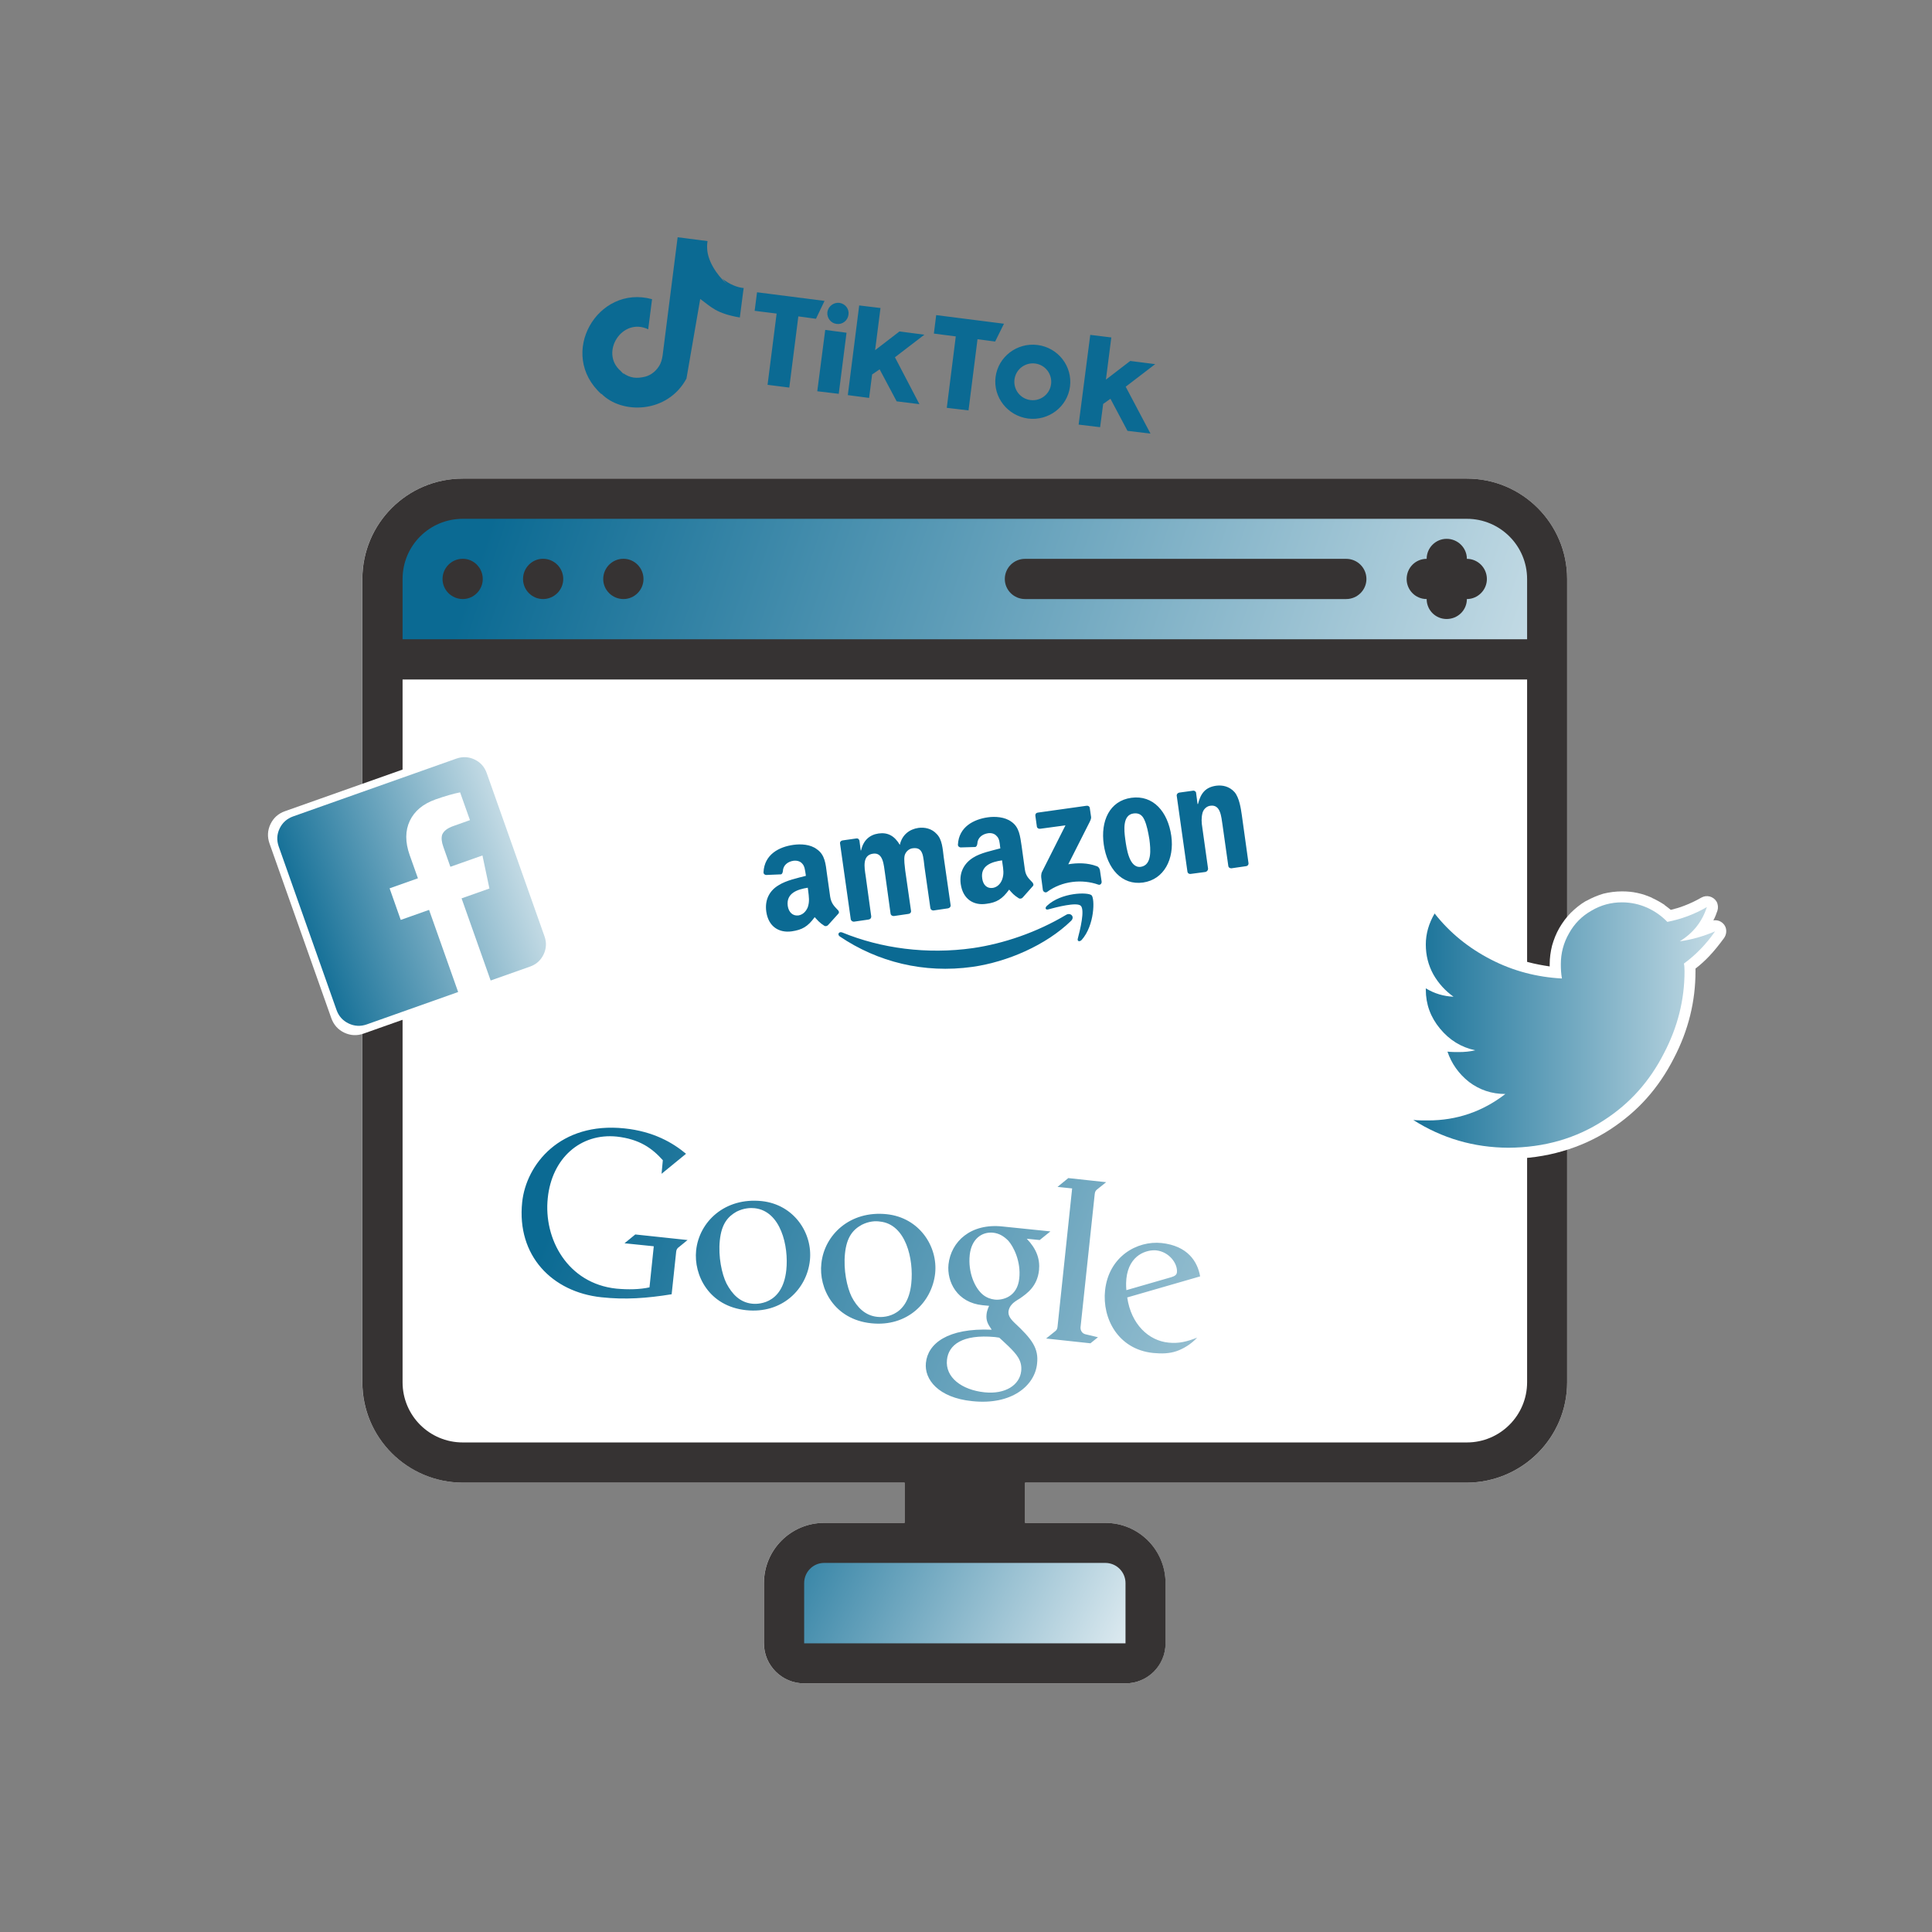 <svg xmlns="http://www.w3.org/2000/svg" xmlns:xlink="http://www.w3.org/1999/xlink" xmlns:xodm="http://www.corel.com/coreldraw/odm/2003" xml:space="preserve" width="101px" height="101px" style="shape-rendering:geometricPrecision; text-rendering:geometricPrecision; image-rendering:optimizeQuality; fill-rule:evenodd; clip-rule:evenodd" viewBox="0 0 31.564 31.564">
 <rect x="0" y="0" width="31.564" height="31.564" fill="#808080" stroke="none"/>
 <defs>
  <style type="text/css">
   <![CDATA[
    .fil0 {fill:none;fill-rule:nonzero}
    .fil7 {fill:#0B6A93}
    .fil1 {fill:white}
    .fil2 {fill:#363333;fill-rule:nonzero}
    .fil5 {fill:white;fill-rule:nonzero}
    .fil9 {fill:white;fill-rule:nonzero}
    .fil3 {fill:url(#id0);fill-rule:nonzero}
    .fil10 {fill:url(#id1);fill-rule:nonzero}
    .fil8 {fill:url(#id2);fill-rule:nonzero}
    .fil4 {fill:url(#id3);fill-rule:nonzero}
    .fil6 {fill:url(#id4);fill-rule:nonzero}
   ]]>
  </style>
  <linearGradient id="id0" gradientUnits="userSpaceOnUse" x1="12.196" y1="24.139" x2="19.224" y2="27.653">
   <stop offset="0" style="stop-opacity:1; stop-color:#0B6A93"></stop>
   <stop offset="1" style="stop-opacity:1; stop-color:white"></stop>
  </linearGradient>
  <linearGradient id="id1" gradientUnits="userSpaceOnUse" xlink:href="#id0" x1="5.947" y1="18.537" x2="10.79" y2="16.823">
  </linearGradient>
  <linearGradient id="id2" gradientUnits="userSpaceOnUse" xlink:href="#id0" x1="22.738" y1="20.624" x2="29.767" y2="20.624">
  </linearGradient>
  <linearGradient id="id3" gradientUnits="userSpaceOnUse" xlink:href="#id0" x1="8.682" y1="6.568" x2="29.767" y2="13.596">
  </linearGradient>
  <linearGradient id="id4" gradientUnits="userSpaceOnUse" xlink:href="#id0" x1="8.762" y1="20.643" x2="26.204" y2="27.432">
  </linearGradient>
 </defs>
 <g id="Layer_x0020_1">
  <rect class="fil0" width="31.564" height="31.564"></rect>
  <path class="fil1" d="M7.561 7.819l16.404 0c0.903,0 1.638,0.734 1.638,1.641l0 13.122c0,0.907 -0.735,1.638 -1.638,1.641l-7.218 0 0 0.657 1.31 0c0.545,0 0.984,0.439 0.984,0.984l0 0.984c0,0.362 -0.291,0.654 -0.653,0.654l-5.251 0c-0.362,0 -0.657,-0.292 -0.657,-0.654l0 -0.984c0,-0.545 0.443,-0.984 0.984,-0.984l1.315 0 0 -0.657 -7.219 0c-0.906,-0.004 -1.641,-0.735 -1.641,-1.641l0 -13.122c0,-0.907 0.735,-1.641 1.641,-1.641l0.001 0z"></path>
  <path class="fil2" d="M23.965 7.819l-16.404 0c-0.907,0 -1.641,0.734 -1.641,1.641l0 13.122c0,0.907 0.734,1.638 1.641,1.641l7.218 0 0 0.657 -1.314 0c-0.542,0 -0.984,0.439 -0.984,0.984l0 0.984c0,0.362 0.295,0.654 0.657,0.654l5.25 0c0.362,0 0.654,-0.292 0.654,-0.654l0 -0.984c0,-0.545 -0.44,-0.984 -0.984,-0.984l-1.311 0 0 -0.657 7.218 0c0.903,-0.004 1.638,-0.735 1.638,-1.641l0 -13.122c0,-0.907 -0.735,-1.641 -1.638,-1.641l0 0zm-8.533 17.061l0.658 0 -0.658 0zm8.533 -1.314c-15.276,0 -6.6,0 -16.404,0 -0.545,0 -0.984,-0.439 -0.984,-0.984l0 -11.481 18.372 0 0 11.481c0,0.545 -0.443,0.984 -0.984,0.984z"></path>
  <path class="fil3" d="M18.388 25.864l0 0.984 -5.25 0 0 -0.984c0,-0.183 0.147,-0.33 0.326,-0.33l4.593 0c0.183,0 0.331,0.147 0.331,0.33l0 0z"></path>
  <path class="fil4" d="M7.561 8.476l16.404 0c0.541,0 0.984,0.439 0.984,0.984l0 0.984 -18.372 0 0 -0.984c0,-0.545 0.439,-0.984 0.984,-0.984z"></path>
  <path class="fil2" d="M7.887 9.46c0,0.179 -0.147,0.327 -0.326,0.327 -0.183,0 -0.331,-0.148 -0.331,-0.327 0,-0.183 0.148,-0.331 0.331,-0.331 0.179,0 0.326,0.148 0.326,0.331z"></path>
  <path class="fil2" d="M9.202 9.46c0,0.179 -0.148,0.327 -0.331,0.327 -0.179,0 -0.326,-0.148 -0.326,-0.327 0,-0.183 0.147,-0.331 0.326,-0.331 0.183,0 0.331,0.148 0.331,0.331z"></path>
  <path class="fil2" d="M10.513 9.46c0,0.179 -0.148,0.327 -0.327,0.327 -0.183,0 -0.331,-0.148 -0.331,-0.327 0,-0.183 0.148,-0.331 0.331,-0.331 0.179,0 0.327,0.148 0.327,0.331z"></path>
  <path class="fil2" d="M23.308 9.787c0,0.182 0.147,0.326 0.326,0.326 0.183,0 0.331,-0.144 0.331,-0.326 0.179,0 0.327,-0.148 0.327,-0.327 0,-0.183 -0.148,-0.33 -0.327,-0.33 0,-0.18 -0.148,-0.327 -0.331,-0.327 -0.179,0 -0.326,0.147 -0.326,0.327 -0.183,0 -0.327,0.147 -0.327,0.33 0,0.179 0.144,0.327 0.327,0.327z"></path>
  <path class="fil2" d="M16.747 9.787l5.246 0c0.183,0 0.331,-0.148 0.331,-0.327 0,-0.183 -0.148,-0.33 -0.331,-0.33l-5.246 0c-0.183,0 -0.331,0.147 -0.331,0.33 0,0.179 0.148,0.327 0.331,0.327z"></path>
  <path class="fil5" d="M27.339 15.81l-0.004 -0.021c-0.018,-0.07 0.007,-0.144 0.07,-0.19l0.053 -0.042c-0.067,0.007 -0.13,-0.025 -0.169,-0.084 -0.049,-0.085 -0.024,-0.194 0.06,-0.246l0.007 -0.007 -0.07 0.017c-0.06,0.014 -0.127,-0.003 -0.173,-0.049 -0.038,-0.039 -0.08,-0.074 -0.119,-0.102l-0.01 -0.007c-0.046,-0.032 -0.092,-0.06 -0.141,-0.081l-0.01 -0.003c-0.05,-0.025 -0.102,-0.043 -0.159,-0.053 -0.052,-0.014 -0.112,-0.018 -0.175,-0.018 -0.074,0 -0.144,0.007 -0.211,0.029 -0.067,0.017 -0.13,0.042 -0.19,0.077l-0.007 0.003c-0.063,0.039 -0.119,0.081 -0.169,0.13 -0.052,0.053 -0.095,0.109 -0.13,0.176 -0.038,0.063 -0.067,0.13 -0.084,0.2 -0.018,0.067 -0.028,0.141 -0.028,0.215 0,0.035 0,0.07 0.003,0.102 0.004,0.035 0.007,0.066 0.011,0.095 0.003,0.013 0.003,0.028 0.003,0.042 -0.003,0.098 -0.088,0.175 -0.186,0.172 -0.221,-0.011 -0.432,-0.042 -0.636,-0.095 -0.207,-0.056 -0.408,-0.134 -0.601,-0.232 -0.193,-0.098 -0.369,-0.214 -0.531,-0.348 -0.088,-0.07 -0.172,-0.147 -0.249,-0.228 -0.014,0.056 -0.021,0.112 -0.021,0.169 0,0.077 0.01,0.147 0.024,0.21 0.018,0.064 0.042,0.127 0.078,0.19 0.035,0.063 0.077,0.12 0.123,0.169 0.045,0.049 0.094,0.095 0.151,0.137 0.049,0.035 0.081,0.091 0.077,0.155 -0.004,0.098 -0.088,0.175 -0.186,0.172 -0.077,-0.004 -0.151,-0.014 -0.222,-0.032l0.004 0.011c0.028,0.088 0.077,0.168 0.141,0.246 0.066,0.077 0.137,0.144 0.217,0.189 0.074,0.05 0.158,0.085 0.253,0.106 0.071,0.01 0.131,0.067 0.145,0.14 0.021,0.099 -0.043,0.194 -0.141,0.215 -0.049,0.01 -0.098,0.017 -0.151,0.021l-0.042 0.007c0.045,0.06 0.102,0.116 0.168,0.165 0.137,0.106 0.299,0.162 0.482,0.162 0.053,0 0.105,0.021 0.14,0.067 0.064,0.08 0.05,0.193 -0.031,0.256 -0.2,0.155 -0.415,0.274 -0.647,0.351 -0.081,0.029 -0.169,0.053 -0.253,0.071l0.077 0.024c0.243,0.071 0.496,0.106 0.763,0.106 0.278,0 0.541,-0.035 0.784,-0.106 0.242,-0.07 0.47,-0.175 0.685,-0.316l0.003 -0.003c0.194,-0.123 0.366,-0.271 0.517,-0.44 0.151,-0.172 0.281,-0.362 0.39,-0.576l0 -0.003c0.214,-0.405 0.32,-0.823 0.32,-1.255l-0.004 -0.06 0.001 0zm0.361 0.014l0 0.046c0,0.488 -0.115,0.963 -0.354,1.42 -0.123,0.242 -0.271,0.46 -0.443,0.653 -0.172,0.194 -0.373,0.362 -0.591,0.506 -0.242,0.158 -0.506,0.278 -0.787,0.359 -0.277,0.081 -0.573,0.123 -0.882,0.123 -0.302,0 -0.59,-0.042 -0.864,-0.123 -0.275,-0.077 -0.538,-0.2 -0.784,-0.359 -0.084,-0.052 -0.109,-0.165 -0.056,-0.249 0.038,-0.063 0.112,-0.092 0.179,-0.081l0.091 0.003 0.123 0.004c0.215,0 0.418,-0.035 0.608,-0.098 0.06,-0.021 0.12,-0.046 0.176,-0.074 -0.077,-0.035 -0.155,-0.081 -0.225,-0.134 -0.098,-0.077 -0.183,-0.165 -0.253,-0.263 -0.07,-0.095 -0.123,-0.204 -0.158,-0.324 -0.021,-0.063 -0.003,-0.13 0.039,-0.175 -0.05,-0.042 -0.092,-0.088 -0.134,-0.137 -0.091,-0.109 -0.158,-0.229 -0.204,-0.355 -0.045,-0.127 -0.07,-0.257 -0.07,-0.397l0 -0.021c0,-0.081 0.056,-0.152 0.134,-0.173 -0.043,-0.077 -0.074,-0.158 -0.095,-0.246 -0.025,-0.098 -0.039,-0.196 -0.039,-0.298 0,-0.102 0.018,-0.208 0.046,-0.306 0.028,-0.098 0.07,-0.197 0.126,-0.292 0.053,-0.084 0.162,-0.112 0.246,-0.063 0.021,0.014 0.035,0.028 0.05,0.042 0.119,0.151 0.249,0.281 0.39,0.397 0.144,0.12 0.302,0.222 0.47,0.31 0.169,0.084 0.345,0.154 0.528,0.2 0.115,0.031 0.232,0.052 0.351,0.07l0 -0.035c0,-0.105 0.014,-0.207 0.039,-0.306 0.028,-0.098 0.066,-0.197 0.119,-0.288 0.053,-0.091 0.116,-0.176 0.186,-0.246 0.074,-0.073 0.155,-0.14 0.246,-0.193l0.011 -0.004c0.088,-0.049 0.179,-0.087 0.274,-0.116 0.098,-0.024 0.2,-0.038 0.306,-0.038 0.087,0 0.168,0.007 0.249,0.025 0.084,0.017 0.162,0.045 0.236,0.077l0.01 0.007c0.07,0.031 0.137,0.07 0.197,0.109l0.01 0.01c0.032,0.021 0.064,0.05 0.095,0.074 0.074,-0.018 0.148,-0.039 0.218,-0.067 0.095,-0.035 0.19,-0.081 0.281,-0.133 0.088,-0.05 0.197,-0.021 0.25,0.066 0.024,0.046 0.028,0.099 0.014,0.145 -0.018,0.056 -0.039,0.108 -0.067,0.161 0.081,-0.014 0.162,0.028 0.197,0.106 0.025,0.063 0.014,0.133 -0.025,0.186 -0.077,0.105 -0.158,0.207 -0.246,0.299 -0.067,0.07 -0.14,0.137 -0.218,0.196l0 0z"></path>
  <path class="fil6" d="M10.203 20.312l0.478 0.049 -0.07 0.671c-0.155,0.035 -0.348,0.039 -0.541,0.021 -0.798,-0.084 -1.192,-0.815 -1.121,-1.479 0.067,-0.654 0.537,-1.065 1.128,-1.005 0.372,0.042 0.576,0.19 0.752,0.386l-0.021 0.222 0.4 -0.327c-0.214,-0.179 -0.53,-0.366 -1.008,-0.415 -1.047,-0.109 -1.603,0.587 -1.669,1.205 -0.092,0.876 0.491,1.469 1.293,1.554 0.39,0.042 0.741,0.017 1.149,-0.049l0.074 -0.696c0.003,-0.035 0.021,-0.06 0.049,-0.078l0.137 -0.112 -0.854 -0.091 -0.176 0.144 0 0zm4.284 -0.475c-0.601,-0.063 -1.019,0.338 -1.068,0.805 -0.046,0.404 0.207,0.914 0.815,0.977 0.587,0.063 0.991,-0.341 1.044,-0.815 0.046,-0.443 -0.26,-0.911 -0.791,-0.967l0 0 0 0zm-0.112 0.12c0.425,0.042 0.555,0.615 0.513,1.012 -0.06,0.587 -0.503,0.552 -0.556,0.545 -0.2,-0.021 -0.33,-0.158 -0.418,-0.327 -0.077,-0.158 -0.137,-0.439 -0.109,-0.71 0.028,-0.264 0.127,-0.386 0.274,-0.467 0.12,-0.06 0.225,-0.064 0.296,-0.053l0 0 0 0zm4.603 0.351c-0.404,-0.042 -0.864,0.222 -0.924,0.773 -0.049,0.457 0.211,0.963 0.784,1.023 0.144,0.014 0.263,0.01 0.379,-0.028 0.123,-0.042 0.246,-0.12 0.341,-0.222 -0.165,0.064 -0.299,0.099 -0.467,0.081 -0.324,-0.031 -0.612,-0.299 -0.675,-0.738l1.191 -0.344c-0.042,-0.243 -0.204,-0.499 -0.629,-0.545l0 0 0 0zm-0.088 0.12c0.215,0.024 0.352,0.218 0.338,0.358 -0.004,0.042 -0.035,0.063 -0.095,0.081l-0.731 0.211c0,0 -0.01,-0.092 0,-0.187 0.042,-0.4 0.344,-0.477 0.489,-0.463l-0.001 0zm-1.799 1.44l0.724 0.078 0.123 -0.099 -0.207 -0.049c-0.053,-0.014 -0.081,-0.063 -0.078,-0.112l0.232 -2.179c0.004,-0.046 0.025,-0.064 0.043,-0.078l0.144 -0.115 -0.619 -0.067 -0.176 0.144 0.239 0.025 -0.239 2.263c-0.003,0.031 -0.014,0.052 -0.038,0.07l-0.148 0.119zm-0.71 -1.83c-0.523,-0.057 -0.843,0.246 -0.885,0.618 -0.029,0.285 0.14,0.626 0.558,0.668l0.106 0.01c0,0 -0.035,0.067 -0.042,0.137 -0.011,0.099 0.017,0.158 0.084,0.253 -0.724,-0.031 -1.044,0.229 -1.075,0.541 -0.029,0.271 0.203,0.57 0.755,0.626 0.65,0.07 1.026,-0.257 1.061,-0.612 0.029,-0.249 -0.08,-0.4 -0.372,-0.671 -0.084,-0.081 -0.098,-0.13 -0.095,-0.183 0.011,-0.077 0.06,-0.122 0.081,-0.14 0.031,-0.028 0.088,-0.06 0.109,-0.074 0.116,-0.081 0.281,-0.197 0.309,-0.46 0.018,-0.183 -0.042,-0.348 -0.2,-0.513l0.211 0.021 0.175 -0.141 -0.78 -0.08 0 0zm-0.158 0.101c0.098,0.011 0.172,0.053 0.25,0.131 0.084,0.094 0.21,0.337 0.179,0.618 -0.032,0.302 -0.274,0.358 -0.401,0.344 -0.063,-0.007 -0.133,-0.031 -0.193,-0.08 -0.13,-0.106 -0.246,-0.362 -0.215,-0.651 0.029,-0.26 0.197,-0.379 0.38,-0.362l0 0zm0.032 1.705c0.042,0.007 0.07,0.01 0.07,0.01 0,0 0.088,0.078 0.148,0.137 0.14,0.137 0.228,0.239 0.211,0.408 -0.025,0.228 -0.257,0.383 -0.598,0.348 -0.376,-0.039 -0.646,-0.246 -0.615,-0.531 0.025,-0.239 0.243,-0.422 0.784,-0.372l0 0zm-3.81 -2.221c-0.604,-0.063 -1.022,0.337 -1.072,0.805 -0.042,0.404 0.208,0.913 0.816,0.977 0.587,0.063 0.994,-0.341 1.043,-0.816 0.046,-0.443 -0.26,-0.91 -0.787,-0.966l0 0 0 0zm-0.116 0.116c0.426,0.046 0.559,0.618 0.517,1.012 -0.063,0.587 -0.506,0.555 -0.559,0.548 -0.2,-0.021 -0.327,-0.158 -0.418,-0.33 -0.077,-0.155 -0.137,-0.439 -0.109,-0.706 0.028,-0.267 0.13,-0.387 0.274,-0.468 0.12,-0.06 0.229,-0.063 0.295,-0.056l0 0 0 0z"></path>
  <path class="fil7" d="M17.499 15.044c-0.408,0.397 -1.04,0.671 -1.61,0.752 -0.797,0.112 -1.553,-0.081 -2.168,-0.496 -0.046,-0.031 -0.018,-0.087 0.039,-0.066 0.632,0.26 1.384,0.362 2.133,0.256 0.502,-0.073 1.043,-0.256 1.525,-0.544 0.07,-0.043 0.148,0.031 0.081,0.098zm-0.559 -1.539l-0.025 -0.179c-0.003,-0.029 0.014,-0.046 0.039,-0.05l0.798 -0.112c0.024,-0.004 0.049,0.01 0.052,0.035l0.022 0.151c0.003,0.025 -0.014,0.063 -0.046,0.123l-0.327 0.647c0.151,-0.025 0.316,-0.025 0.464,0.031 0.035,0.011 0.046,0.039 0.053,0.064l0.028 0.189c0.003,0.028 -0.021,0.06 -0.053,0.049 -0.263,-0.094 -0.594,-0.063 -0.84,0.12 -0.028,0.017 -0.06,-0.004 -0.067,-0.032l-0.024 -0.182c-0.004,-0.025 -0.011,-0.078 0.014,-0.123l0.379 -0.752 -0.414 0.056c-0.025,0.003 -0.05,-0.011 -0.053,-0.035zm-2.748 1.518l-0.242 0.035c-0.022,0 -0.043,-0.014 -0.05,-0.035l-0.176 -1.244c-0.003,-0.025 0.015,-0.046 0.043,-0.049l0.225 -0.032c0.024,-0.004 0.042,0.011 0.049,0.035l0.021 0.162 0.007 -0.004c0.035,-0.161 0.137,-0.253 0.285,-0.274 0.151,-0.021 0.26,0.039 0.347,0.186 0.036,-0.165 0.158,-0.256 0.303,-0.277 0.102,-0.014 0.218,0.01 0.298,0.098 0.092,0.091 0.099,0.246 0.116,0.38l0.113 0.787c0.003,0.024 -0.018,0.045 -0.042,0.049l-0.239 0.035c-0.025,0 -0.046,-0.014 -0.05,-0.039l-0.094 -0.657c-0.007,-0.052 -0.018,-0.186 -0.039,-0.235 -0.028,-0.078 -0.084,-0.095 -0.158,-0.085 -0.056,0.007 -0.113,0.053 -0.13,0.12 -0.014,0.067 0.003,0.172 0.01,0.242l0.095 0.661c0.004,0.025 -0.014,0.046 -0.042,0.049l-0.239 0.035c-0.028,0 -0.049,-0.014 -0.053,-0.038l-0.091 -0.658c-0.021,-0.137 -0.028,-0.348 -0.197,-0.323 -0.176,0.025 -0.141,0.221 -0.119,0.365l0.091 0.661c0,0.025 -0.014,0.046 -0.042,0.049l0 0 0 0.001zm4.291 -1.989c0.358,-0.049 0.597,0.228 0.653,0.622 0.053,0.379 -0.119,0.713 -0.46,0.762 -0.351,0.05 -0.587,-0.232 -0.643,-0.618 -0.056,-0.387 0.095,-0.717 0.45,-0.766l0 0zm0.035 0.256c-0.179,0.025 -0.155,0.271 -0.134,0.422 0.021,0.151 0.064,0.474 0.253,0.45 0.187,-0.028 0.162,-0.288 0.141,-0.45 -0.018,-0.105 -0.039,-0.228 -0.084,-0.323 -0.039,-0.085 -0.099,-0.109 -0.176,-0.099l0 0zm1.174 0.956l-0.243 0.032c-0.024,0.003 -0.046,-0.014 -0.049,-0.035l-0.176 -1.248c0,-0.021 0.018,-0.042 0.042,-0.046l0.225 -0.031c0.021,-0.004 0.042,0.01 0.049,0.028l0.025 0.19 0.007 0c0.046,-0.183 0.127,-0.274 0.295,-0.299 0.106,-0.014 0.218,0.01 0.303,0.105 0.077,0.092 0.102,0.261 0.119,0.38l0.109 0.784c0,0.021 -0.014,0.042 -0.039,0.045l-0.242 0.035c-0.025,0 -0.046,-0.014 -0.049,-0.035l-0.095 -0.674c-0.021,-0.137 -0.032,-0.338 -0.2,-0.313 -0.056,0.007 -0.109,0.052 -0.127,0.116 -0.021,0.084 -0.017,0.158 -0.003,0.242l0.094 0.671c0,0.025 -0.021,0.05 -0.045,0.053l0 0 0 0zm-3.314 -0.137c0.014,0.092 0.028,0.172 -0.007,0.264 -0.028,0.073 -0.085,0.123 -0.151,0.133 -0.095,0.014 -0.159,-0.049 -0.173,-0.154 -0.031,-0.208 0.148,-0.271 0.324,-0.296l0.007 0.053 0 0zm0.33 0.555c-0.017,0.018 -0.039,0.021 -0.06,0.014 -0.088,-0.056 -0.109,-0.084 -0.161,-0.144 -0.113,0.155 -0.204,0.211 -0.373,0.232 -0.204,0.032 -0.383,-0.074 -0.418,-0.323 -0.028,-0.197 0.063,-0.345 0.204,-0.432 0.123,-0.078 0.305,-0.113 0.443,-0.151l-0.004 -0.029c-0.007,-0.059 -0.01,-0.13 -0.056,-0.172 -0.035,-0.042 -0.091,-0.053 -0.141,-0.046 -0.094,0.014 -0.172,0.074 -0.175,0.173 -0.004,0.024 -0.014,0.049 -0.035,0.052l-0.239 0.007c-0.018,-0.003 -0.043,-0.014 -0.043,-0.045 0.014,-0.292 0.26,-0.415 0.489,-0.447 0.119,-0.017 0.277,-0.007 0.383,0.071 0.134,0.091 0.144,0.242 0.169,0.4l0.052 0.376c0.014,0.116 0.071,0.158 0.123,0.215 0.018,0.021 0.025,0.045 0.007,0.063 -0.045,0.049 -0.123,0.137 -0.165,0.186l0 0 0 0zm-3.504 -0.109c0.011,0.095 0.025,0.173 -0.007,0.267 -0.031,0.074 -0.084,0.123 -0.154,0.134 -0.092,0.011 -0.158,-0.053 -0.173,-0.155 -0.028,-0.207 0.152,-0.27 0.327,-0.298l0.007 0.052 0 0zm0.324 0.559c-0.014,0.014 -0.035,0.021 -0.056,0.014 -0.088,-0.056 -0.109,-0.088 -0.162,-0.144 -0.113,0.155 -0.204,0.207 -0.376,0.232 -0.204,0.028 -0.38,-0.074 -0.415,-0.323 -0.028,-0.201 0.06,-0.348 0.204,-0.432 0.123,-0.078 0.306,-0.116 0.443,-0.152l-0.004 -0.031c-0.01,-0.056 -0.014,-0.127 -0.056,-0.169 -0.035,-0.042 -0.095,-0.053 -0.144,-0.046 -0.091,0.014 -0.169,0.071 -0.172,0.173 -0.004,0.024 -0.014,0.049 -0.035,0.049l-0.239 0.01c-0.021,-0.003 -0.042,-0.014 -0.042,-0.045 0.014,-0.292 0.256,-0.415 0.488,-0.447 0.12,-0.017 0.278,-0.01 0.383,0.071 0.134,0.091 0.144,0.242 0.165,0.4l0.053 0.376c0.018,0.113 0.07,0.158 0.123,0.215 0.021,0.017 0.028,0.045 0.01,0.063 -0.045,0.049 -0.122,0.137 -0.168,0.186l0 0zm4.129 -0.316c-0.067,-0.063 -0.39,0.021 -0.534,0.06 -0.042,0.01 -0.056,-0.025 -0.018,-0.06 0.236,-0.221 0.668,-0.225 0.728,-0.172 0.056,0.052 0.052,0.492 -0.162,0.731 -0.035,0.035 -0.074,0.021 -0.063,-0.021 0.038,-0.145 0.119,-0.468 0.049,-0.538l0 0z"></path>
  <g id="_2582688472608">
   <path class="fil7" d="M16.578 6.283c-0.007,-0.025 -0.007,-0.053 -0.004,-0.081 0,0 0,0 0,0l0 0c-0.003,0.025 -0.003,0.053 0.004,0.081l0 0zm0.594 -0.007l0 0.004c-0.004,0.024 -0.011,0.052 -0.021,0.077 0.01,-0.025 0.017,-0.053 0.021,-0.081l0 0z"></path>
   <path class="fil7" d="M12.368 4.775l1.103 0.141 -0.14 0.292 -0.288 -0.039 -0.148 1.163 -0.355 -0.045 0.148 -1.164 -0.359 -0.045 0.039 -0.303 0 0zm2.927 0.373l-0.038 0.302 0.358 0.046 -0.147 1.167 0.355 0.042 0.147 -1.163 0.288 0.038 0.144 -0.291 -1.107 -0.141 0 0zm-1.627 0.144c0.095,0.014 0.183,-0.056 0.194,-0.151 0.014,-0.095 -0.053,-0.179 -0.148,-0.193 -0.095,-0.011 -0.183,0.056 -0.197,0.151 -0.01,0.095 0.056,0.182 0.151,0.193l0 0zm-0.316 1.1l0.351 0.042 0.127 -0.998 -0.348 -0.046 -0.13 1.002zm1.75 -0.924l-0.407 -0.053 -0.398 0.306 0.088 -0.689 -0.348 -0.042 -0.186 1.465 0.348 0.046 0.049 -0.383 0.123 -0.084 0.278 0.523 0.372 0.046 -0.4 -0.766 0.481 -0.369 0 0zm3.289 0.85l0.482 -0.369 -0.408 -0.052 -0.397 0.305 0.088 -0.689 -0.344 -0.042 -0.19 1.466 0.351 0.042 0.05 -0.38 0.119 -0.084 0.278 0.524 0.376 0.045 -0.405 -0.766 0 0zm-0.91 -0.003c-0.042,0.33 -0.348,0.565 -0.685,0.523 -0.334,-0.045 -0.573,-0.348 -0.531,-0.678 0.042,-0.33 0.348,-0.566 0.685,-0.524 0.338,0.043 0.573,0.348 0.531,0.679l0 0zm-0.309 -0.039c0.021,-0.165 -0.095,-0.316 -0.26,-0.337 -0.165,-0.021 -0.316,0.094 -0.338,0.26 -0.021,0.165 0.095,0.316 0.261,0.337 0,0 0,0 0,0 0.165,0.021 0.316,-0.095 0.337,-0.26 0,0 0,0 0,0l0 0z"></path>
   <path class="fil7" d="M12.136 4.807l-0.049 0.38c-0.39,-0.067 -0.468,-0.173 -0.647,-0.303l-0.225 1.301c-0.312,0.576 -1.061,0.586 -1.391,0.246l0.003 0.01c-0.731,-0.657 -0.063,-1.799 0.826,-1.553l-0.014 0.109 -0.049 0.383c-0.425,-0.204 -0.794,0.379 -0.453,0.678 0.021,0.021 0.038,0.039 0.059,0.06 -0.007,-0.007 -0.01,-0.014 -0.014,-0.021 0.113,0.081 0.222,0.091 0.362,0.056 0.106,-0.028 0.194,-0.109 0.243,-0.207 0.028,-0.06 0.038,-0.127 0.045,-0.19l0.239 -1.88 0.489 0.063c0,0 -0.011,0.046 -0.007,0.119 0.007,0.201 0.151,0.429 0.327,0.587 -0.043,-0.045 -0.071,-0.084 -0.081,-0.095 0.017,0.014 0.035,0.029 0.052,0.039 0.116,0.081 0.236,0.113 0.299,0.116l-0.014 0.102 0 0z"></path>
  </g>
  <path class="fil8" d="M27.511 15.743c0.007,0.028 0.01,0.071 0.01,0.127 0,0.464 -0.112,0.91 -0.337,1.339 -0.232,0.456 -0.555,0.818 -0.974,1.089 -0.456,0.299 -0.977,0.45 -1.567,0.453 -0.566,-0.003 -1.082,-0.154 -1.553,-0.453 0.07,0.007 0.151,0.007 0.242,0.007 0.468,0 0.889,-0.144 1.262,-0.432 -0.225,0 -0.422,-0.067 -0.594,-0.197 -0.169,-0.134 -0.285,-0.299 -0.352,-0.495 0.067,0.007 0.127,0.007 0.183,0.007 0.092,0 0.179,-0.007 0.271,-0.029 -0.232,-0.049 -0.422,-0.168 -0.576,-0.354 -0.155,-0.187 -0.232,-0.398 -0.232,-0.637l0 -0.021c0.14,0.085 0.291,0.13 0.453,0.137 -0.137,-0.098 -0.246,-0.218 -0.33,-0.365 -0.081,-0.148 -0.123,-0.309 -0.123,-0.489 0,-0.175 0.049,-0.344 0.144,-0.506 0.249,0.317 0.558,0.566 0.92,0.752 0.362,0.187 0.749,0.288 1.16,0.31 -0.014,-0.078 -0.018,-0.155 -0.018,-0.232 0,-0.18 0.043,-0.348 0.134,-0.506 0.088,-0.159 0.211,-0.282 0.365,-0.369 0.155,-0.092 0.32,-0.137 0.499,-0.137 0.148,0 0.285,0.031 0.412,0.087 0.126,0.057 0.235,0.134 0.33,0.232 0.232,-0.045 0.446,-0.126 0.646,-0.242 -0.077,0.239 -0.224,0.425 -0.442,0.559 0.193,-0.025 0.386,-0.081 0.576,-0.162 -0.141,0.204 -0.309,0.38 -0.51,0.527l0.001 0z"></path>
  <path class="fil9" d="M8.036 12.494l1.01 2.855c0.039,0.108 0.033,0.214 -0.015,0.316 -0.049,0.102 -0.128,0.173 -0.236,0.211 -2.322,0.822 0.709,-0.251 -2.854,1.01 -0.109,0.039 -0.214,0.033 -0.317,-0.015 -0.102,-0.049 -0.172,-0.128 -0.211,-0.236l-1.01 -2.855c-0.038,-0.108 -0.033,-0.213 0.016,-0.316 0.049,-0.102 0.127,-0.172 0.236,-0.211l2.854 -1.01c0.108,-0.038 0.214,-0.033 0.316,0.016 0.102,0.048 0.173,0.127 0.211,0.235z"></path>
  <path class="fil10" d="M7.951 12.628l0.945 2.67c0.036,0.101 0.03,0.2 -0.015,0.295 -0.046,0.096 -0.119,0.162 -0.22,0.198l-0.645 0.228 -0.475 -1.342 0.455 -0.161 -0.114 -0.54 -0.524 0.185 -0.115 -0.326c-0.029,-0.081 -0.035,-0.147 -0.019,-0.198 0.024,-0.06 0.085,-0.107 0.181,-0.141l0.273 -0.097 -0.161 -0.454c-0.112,0.022 -0.246,0.061 -0.403,0.116 -0.202,0.072 -0.342,0.188 -0.419,0.349 -0.076,0.161 -0.077,0.348 -0.002,0.56l0.135 0.379 -0.463 0.164 0.182 0.516 0.463 -0.164 0.475 1.342 -1.493 0.529c-0.102,0.036 -0.201,0.03 -0.296,-0.015 -0.096,-0.046 -0.162,-0.119 -0.198,-0.221l-0.944 -2.669c-0.036,-0.101 -0.031,-0.2 0.014,-0.295 0.046,-0.096 0.12,-0.162 0.221,-0.198l2.669 -0.945c0.101,-0.035 0.2,-0.03 0.295,0.015 0.096,0.046 0.162,0.119 0.198,0.22z"></path>
 </g>
</svg>